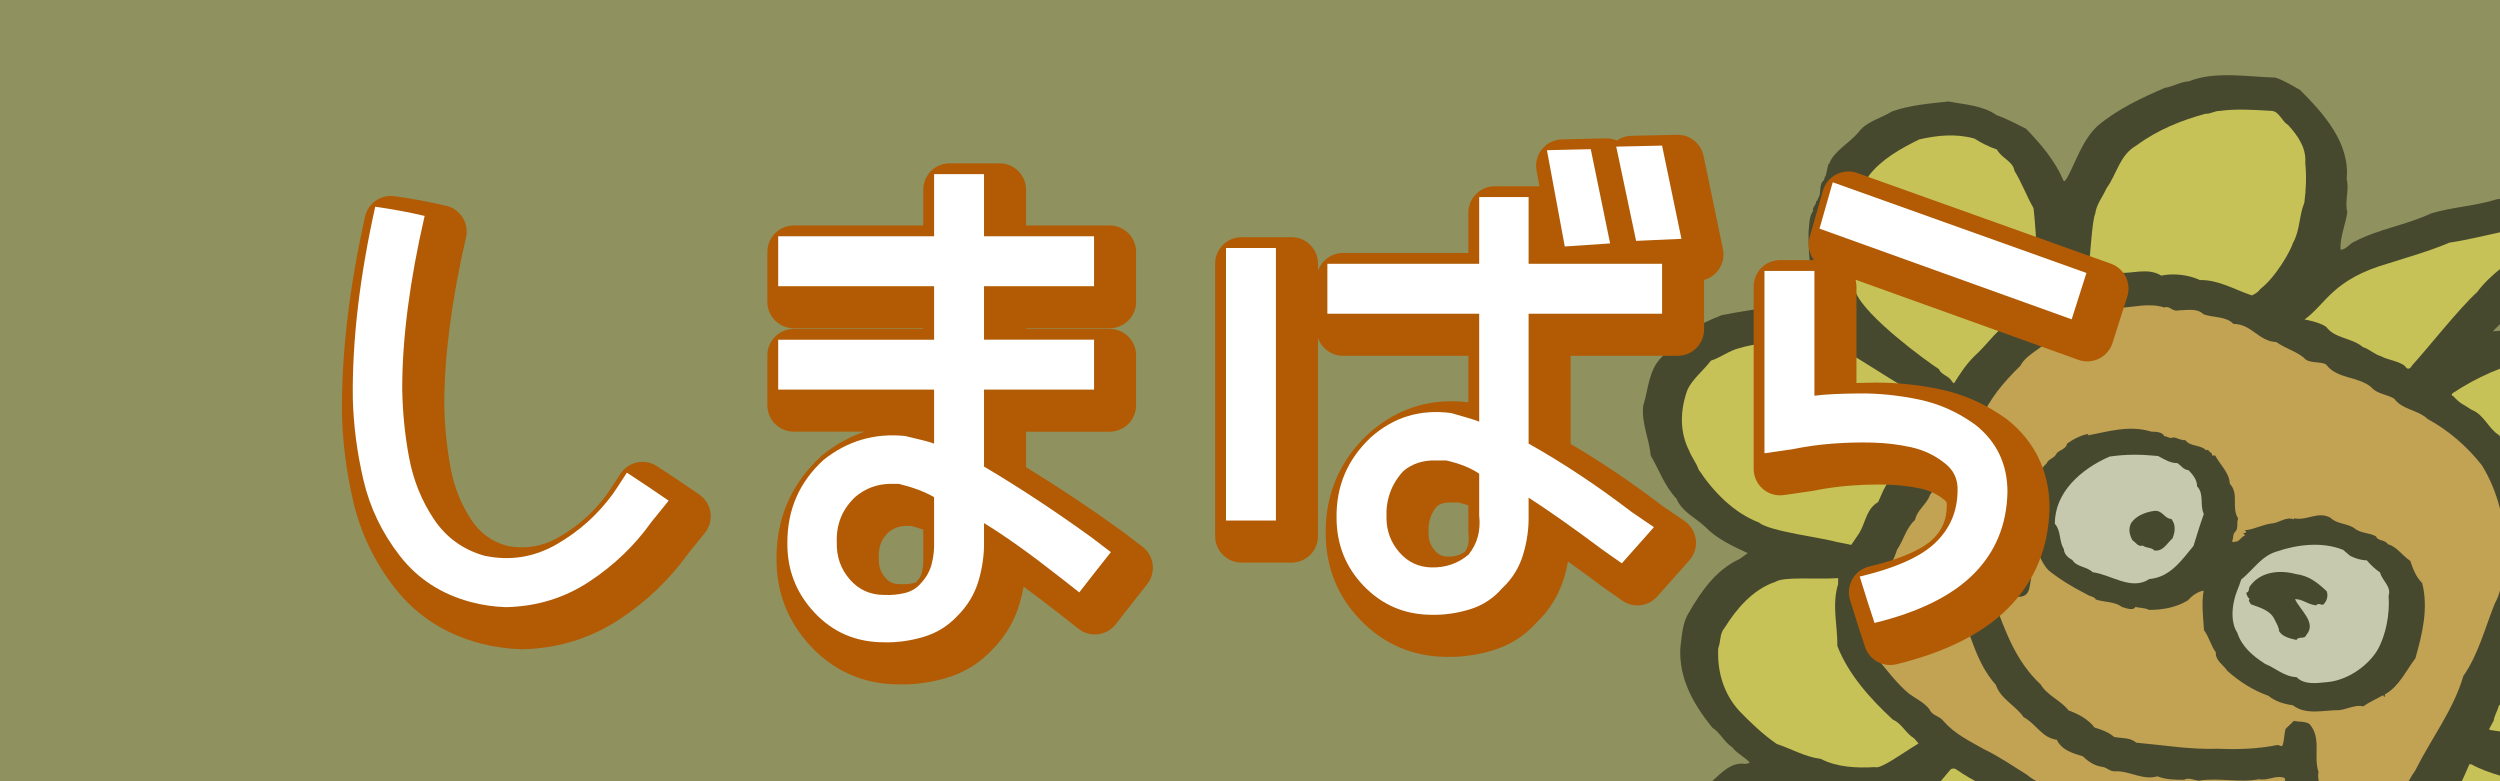 <?xml version="1.0" encoding="UTF-8"?>
<svg xmlns="http://www.w3.org/2000/svg" xmlns:xlink="http://www.w3.org/1999/xlink" version="1.1" x="0px" y="0px" width="320px" height="100px" viewBox="0 0 320 100" xml:space="preserve">
<rect x="0" y="0" width="320" height="100" fill="#333333" stroke="none"/>
<g id="レイヤー_1">
	<rect opacity="0.5" fill="#EDF28C" width="320" height="100"></rect>
	<g opacity="0.5">
		<path d="M356.008,17.845c2.352,0.009,3.95,1.609,5.851,2.666c1.606,2.111,1.829,4.628,1.656,7.171    c-0.405,2.511-2.064,5.005-4.923,5.877c-2.839,1.316-6.896,1.154-9.359-0.996c-1.004-0.717-1.742-1.689-2.643-2.614    c-0.029-0.373-0.29-0.773-0.146-1.264c-0.589-0.298-0.751-1.491-1.69-0.882c-1.338,0.63-3.075,0.111-4.524,0.437    c-0.521-0.216-1.227-0.231-1.825-0.458c-2.909,1.238-5.432,3.176-8.359,4.554c-2.138,1.407-3.667,3.48-5.801,4.81    c0.163,0.538-0.826,0.335-0.344,0.835l-0.252,0.118l-0.044-0.229c-0.578,0.221-0.964,0.753-1.338,1.22    c-0.873,1.277-2.168,2.204-3.177,3.32c1.963-0.037,3.814-0.967,5.913-0.844c2.871-0.356,5.896-0.696,8.819,0.342    c2.815,0.076,4.411,2.259,6.71,3.292c2.653,1.297,4.451,3.726,6.187,6.077c1.2,1.035,0.82,2.745,1.429,4.068    c0.043,5.721-2.748,11.51-8.723,14.025l-0.173,0.124c0.415,0.42,1.186,0.522,1.787,0.746c5.195,3.458,8.589,9.318,8.381,15.152    c-0.078,0.572-0.005,1.245,0.083,1.767c-1.19,3.729-2.459,7.442-6.118,9.677c-2.031,1.716-4.64,2.476-7.191,2.804    c-0.491,0.153-1.039,0.156-1.534,0.313c2.325,2.058,4.51,4.54,5.621,7.469c0.662,2.135,0.383,4.297,0.564,6.518    c-0.527,2.202-1.207,4.457-2.754,6.087c-1.93,2.164-4.805,3.186-7.572,3.337l-5.032-0.509c-2.126-1.155-4.878-0.487-6.695-2.188    c-0.587-0.296-1.456-0.261-1.929-0.841c-0.617-0.081-1.034-0.498-1.737-0.517c0.142,1.339,0.145,2.51-0.195,3.93    c-0.158,1.227-0.554,2.418-1.078,3.449c-0.464,1.184-2.3,0.209-2.18,1.693c-0.681,1.01-0.309,2.374-1.579,3.091    c-1.366,1.432-3.062,3.046-5.094,3.584c-1.56-0.055-3.418,0.36-4.79-0.549c-0.81,0.189-1.599,0.231-2.342,0.498    c1.564,1.232,2.683,2.913,3.159,4.662c1.037,1.671,2.249,3.219,1.988,5.238c0.575,2.197-0.272,4.505-0.862,6.627    c-0.334,1.346-0.963,3.169-2.871,3.358c-0.759,0.415-1.435,0.181-2.362,0.063l0.019-0.145c-2.784-0.873-5.224-3.244-6.465-5.75    c-0.504-0.355-0.497-1.018-1.087-1.313c-1.461,0.396-2.916,0.719-4.42,0.817c-2.317,0.357-4.7,0.563-7.117,0.466    c-3.229-0.493-7.254-0.282-10.151-1.539c-4.1-1.046-7.939-2.281-11.051-4.884l-0.397-0.563c-0.416,0.166-1.166-0.075-1.609-0.28    c-4.297-1.952-8.903-3.285-13.098-5.44c-3.049-0.688-5.971-1.729-8.808-2.831c-3.446-0.666-6.896-1.852-10.412-1.938    c-2.848-0.446-5.367,0.837-8.117-0.324c-2.566-0.772-4.894-2.761-5.664-5.279c-1.101-2.412-0.695-4.922-1.071-7.462    c0.292-1.648,0.498-3.233,1.526-4.49c0.45-1.04,1.691-0.949,2.626-0.903c2.226-0.223,3.745,1.366,5.136,2.72    c0.795,0.542,1.154,1.982,2.337,1.328c2.967-0.49,5.848-0.925,9.01-0.513c3.631-0.184,7.16,0.42,10.222,2.208    c0.693,0.091,1.604,0.947,1.909-0.192c0.112-0.276,0.418-0.819,0.13-1.006c-3.912-0.071-7.678-1.291-10.911-2.957    c-0.703-0.604-1.498-1.145-2.031-1.873c-1.144,0.361-2.396,0.347-3.612,0.041c-2.488-0.764-5.269-2.294-5.875-4.865    c-1.546-1.37-0.139-3.166-0.405-4.739c-0.197-1.494,1.285-2.03,1.598-3.239c1.153-1.02,2.451-2.537,4.292-2.224l0.563-0.145    c-0.605-0.739-1.648-1.166-2.251-1.979c-1.014-0.644-1.558-1.886-2.572-2.531c-2.499-3.107-4.272-6.34-4.083-10.196    c0.214-1.658,0.267-3.263,1.147-4.613c1.514-2.587,3.361-5.347,6.45-6.781l1.038-0.74c-1.998-0.919-3.996-1.837-5.515-3.427    c-1.188-1.109-2.896-1.845-3.617-3.546c-1.521-1.592-2.19-3.656-3.284-5.483c-0.195-2.149-1.193-4.108-0.98-6.354    c0.669-2.111,0.688-4.668,2.386-6.279l2.927-3.21c1.587-0.744,3.185-1.562,4.751-2.164c2.735-0.526,5.462-0.974,8.315-1.189    c1.538,0.202,3.056,0.619,4.549,0.591l0.259-0.185c-1.88-3.03-1.99-6.406-2.022-9.786c0.121-0.935,0.024-1.973,0.599-2.778    c-0.184-0.392,0.41-0.751,0.398-1.265c0.232,0.031,0.117-0.282,0.289-0.403c0.401-0.676-0.015-1.687,0.686-2.252l0.142-0.497    l0.075,0.01c0.165-0.636,0.219-1.069,0.373-1.635l0.067,0.081c0.521-1.613,2.544-2.672,3.741-4.052    c0.966-1.412,2.904-1.818,4.356-2.729c2.297-0.801,4.756-0.994,7.22-1.26c2.143,0.427,4.329,0.491,6.128,1.75    c1.35,0.468,2.519,1.131,3.772,1.737c1.934,2.012,3.708,4.071,4.783,6.627c0.206,0.248,0.255-0.112,0.425-0.239    c1.235-2.253,1.967-4.871,3.936-6.736c2.644-2.218,5.643-3.59,8.636-4.885c1.043-0.157,1.982-0.765,3.088-0.84    c3.313-1.33,7.446-0.569,11.043-0.47c1.132,0.365,2.146,1.015,3.165,1.583c3.127,3.119,6.405,6.843,5.97,11.396    c0.355,1.51-0.278,2.75,0.076,4.262c-0.2,1.505-0.972,3.239-0.862,4.793c0.703,0.016,1.124-0.806,1.867-1.08    c3.03-1.582,6.545-2.077,9.716-3.567c2.699-0.82,5.693-0.945,8.477-1.824c4.428-0.301,8.528-1.676,12.948-1.907    c1.89-0.632,3.973-0.362,5.975-0.688c1.618-0.374,3.586,0.173,5.281-0.191c0.28,0.255,0.743,0.316,1.129,0.364    c0.714-2.469,3.339-3.958,5.713-5.332c1.133-0.295,2.416-0.495,3.631-0.189C354.803,17.465,355.395,17.763,356.008,17.845z"></path>
		<path fill="#FFF251" d="M316.383,97.852c3.676,2.147,13.746,3.394,15.311,5.01c1.983,1.651,4.179,3.474,4.158,6.033    c0.472,2.406,0.112,5.143-1.389,7.071c-1.172,1.165-2.451,1.95-3.993,2.339c-1.935,0.408-4.45-0.142-6.262-0.672    c-1.716-0.072-3.726-0.338-5.079-1.391c-1.56-0.643-8.904-6.891-10.457-7.604c0,0,0.895-1.009,1.204-1.436    c0.966-0.937,1.435-1.349,2.257-2.272c1.795-2.428,2.85-4.489,3.945-7.106C316.078,97.823,316.235,97.806,316.383,97.852z"></path>
		<path fill="#FFF251" d="M297.751,41.833c1.138,1.539,3.274,1.375,4.685,2.588c0.831,0.25,1.449,0.917,2.357,1.186    c0.724,0.459,2.763,0.68,3.21,1.466c0,0,0.37,0.407,0.743-0.296c1.918-2.093,6.111-7.406,8.331-9.39    c1.716-2.338,4.273-3.912,6.463-5.679c0.123-0.35,0.381-0.535,0.719-0.711c1.057-0.886,2.433-1.809,3.701-2.52    c-0.491,0.156-1.428,0.104-2.078,0.315c-4.281,0.32-8.213,1.64-12.378,2.273c-2.488,1.063-5.176,1.813-7.792,2.649    c-7.169,2.044-7.965,5.194-10.731,7.182C294.98,40.895,296.809,41.185,297.751,41.833z"></path>
		<path fill="#FFF251" d="M289.31,36.997c1.944-1.455,3.907-4.909,4.19-5.901c0.919-1.636,0.768-3.488,1.457-5.157    c0.222-1.728,0.287-3.402,0.115-5.11c0.156-1.81-0.891-3.412-2.193-4.827c-0.803-0.472-1.118-1.684-2.04-1.804    c-2.101-0.127-4.588-0.303-6.744,0.003c-0.631-0.01-1.235,0.422-1.775,0.354c-3.088,0.843-6.149,2.058-8.839,4.053    c-2.201,1.25-2.521,3.698-3.853,5.502c-0.452,1.039-1.285,2.03-1.443,3.259c-0.387,0.787-0.627,5.253-0.927,8.089l0.261,0.026    c1.176,0.004,2.189-0.525,3.372-0.591c1.927,0.252,3.938-0.729,5.754,0.386c1.454-0.324,3.469-0.135,4.946,0.569    c2.363-0.061,4.463,1.241,6.649,1.962C288.24,37.81,288.994,37.504,289.31,36.997z"></path>
		<path fill="#FFF251" d="M313.896,50.356c3.168-2.103,6.584-3.589,9.81-4.268c2.813-0.515,5.905-0.772,8.961-0.154l-0.249,0.113    c0.052,0.228,0.145,0.089,0.311,0.041c3.227-0.094,5.829,2.223,8.244,4.148c0.843,1.355,2.234,2.121,2.174,3.799    c0.507,1.532-0.338,3.18-0.54,4.763c-1.238,1.669-1.915,3.854-4.078,4.815c-1.268,0.704-8.393,3.72-12.575,5.071    c-0.278,0.055-0.371-0.373-0.371-0.373c-0.038-2.128-0.579-3.234-1.264-5.224c-0.229-0.031,0.041-0.291-0.173-0.464    c-0.418-1.006-0.824-2.088-1.573-2.989c-0.341-1.583-1.781-2.578-2.7-3.941c-1.381-0.84-1.862-2.586-3.501-3.236    c-1.084-0.729-1.48-0.771-2.368-1.766C314.003,50.691,313.707,50.702,313.896,50.356z"></path>
		<path fill="#FFF251" d="M325.928,74.674c1.878,0.025,9.462-2.02,11.309-1.122l2.101,0.715c1.524,1.516,3.478,2.795,4.152,4.86    c1.247,3.679,1.264,8.365-1.491,11.45c-1.563,1.772-4.003,3.656-6.573,4.13c-2.005,0.323-3.991,0.505-5.965,0.612    c-0.938,0.085-6.82-1.377-10.681-1.874c-0.141-0.005-0.173-0.115-0.173-0.115c0.201-0.365,0.396-0.734,0.592-1.101    c0.083-0.651,0.467-1.19,0.627-1.825c1.985-2.597,2.563-5.819,4.036-8.703c0.166-1.296,0.858-2.378,1.327-3.563    c0.22-1.077,0.4-2.227,0.522-3.4L325.928,74.674z"></path>
		<path fill="#FFF251" d="M250.11,49.07c0.776-1.252,1.588-2.492,2.693-3.564c1.156-1.021,2.113-2.363,3.264-3.385    c1.356-0.775,2.163-2.137,3.39-3.149l1.162-0.716c0.076-0.578-0.303-1.463-0.14-2.105c0.623-0.577-0.062-8.771-0.196-9.52    c-0.897-1.578-1.473-3.193-2.44-4.783c-0.16-1.193-1.673-1.609-2.235-2.708c-1.052-0.356-2.007-0.849-2.877-1.401    c-2.422-0.679-4.809-0.406-7.07,0.107c-2.347,1.159-4.801,2.521-6.403,4.586c-1.292,2.104-1.621,4.621-2.623,6.909    c-0.442,2.799,0.07,5.499,0.907,8.104c1.292,3.119,9.053,8.795,10.647,9.808c0.291,0.767,1.301,0.826,1.672,1.605L250.11,49.07z"></path>
		<path fill="#FFF251" d="M238.01,68.191c0.806-1.362,0.867-3.035,2.397-3.936c0.325-0.689,0.574-1.395,0.974-2.072    c1.092-1.761,2.414-3.491,3.634-5.021c0.398-1.852,2.292-3.145,2.987-4.882l-0.462-0.65c-1.296-0.314-10.334-6.176-11.503-6.84    c-4.545-1.255-9.226-1.419-13.463-0.216c-1.299,0.347-2.271,1.171-3.579,1.589c-0.949,1.265-2.344,2.331-2.992,3.711    c-0.974,2.656-1.021,5.433,0.234,7.869c0.29,0.767,0.9,1.506,1.181,2.352c1.9,2.878,4.528,5.566,7.744,6.791    c1.188,1.104,8.342,1.988,9.925,2.488l1.878,0.368L238.01,68.191z"></path>
		<path fill="#FFF251" d="M250.457,98.522c2.009,1.432,4.326,2.317,6.231,3.959c2.547,0.914,4.212,3.184,7.146,3.565    c1.506,1.66,4.193,1.494,5.904,2.819c1.605,0.939,3.417,1.466,5.021,2.408c-1.938,2.24-5.056,3.3-7.653,4.571    c-0.989,0.387-1.962,0.627-2.868,0.945c-1.763,0.286-3.69,0.621-5.512,0.163c-0.364,0.391-0.887-0.41-1.02,0.014    c-0.396,0.023-1.098,0.007-1.379-0.252c-0.395,0.021-0.889-0.409-1.319-0.1l-0.232-0.029c0.075,0.008,0.083-0.063,0.083-0.063    l-0.063-0.082c-0.048,0.361-0.649,0.136-0.867,0.035c-1.025-0.575-2.162-0.869-3.214-1.224c-1.431-1.062-3.248-2.182-3.559-3.979    c-0.798-1.131-0.457-2.551-1.077-3.805c-0.584-4.621,2.158-7.219,3.608-8.992C249.687,98.478,250.036,98.211,250.457,98.522z"></path>
		<path fill="#FFF251" d="M245.018,94.519c-1.093-0.657-1.559-1.889-2.743-2.412c-2.94-2.722-5.679-5.791-7.093-9.414    c0.032-2.634-0.729-5.225,0.088-7.901l0.016-0.792c-2.831,0.195-6.93-0.235-8.049,0.479c-2.956,1.011-5.013,3.524-6.498,5.896    c-0.64,0.721-0.453,1.701-0.806,2.603c-0.146,2.915,0.656,5.8,2.719,8.046c1.381,1.425,3.055,3.032,4.783,4.211    c1.885,0.611,3.553,1.633,5.635,1.905c2.057,1.074,4.629,1.187,6.923,1.047c0.699,0.32,3.467-1.746,5.577-3.023L245.018,94.519z"></path>
		<path fill="#F6B148" d="M282.041,40.225c1.271,0.458,2.869,0.229,3.84,1.235c2.349,0.012,3.236,2.25,5.501,2.325    c1.07,0.8,2.441,1.126,3.501,1.996c0.604,0.809,2.067,0.412,2.864,0.883c1.408,1.87,4.049,1.48,5.748,2.873    c0.746,0.899,1.994,0.917,2.948,1.481c1.062,1.455,3.029,1.417,4.285,2.607c2.638,1.442,4.965,3.428,6.921,5.885    c2.14,3.427,2.966,7.339,3.165,11.247c-0.359,2.151-0.447,4.63-1.471,6.474c-1.268,3.13-2.106,6.538-4.035,9.293    c-1.271,4.372-4.093,7.959-6.109,12.019c-0.682,1.011-1.282,2.033-1.665,3.151c-0.386-0.049-0.589,0.295-0.693,0.497    c-3.207,2.954-6.863,6.357-11.38,7.309c-1.516,0.169-2.936,0.864-4.699,0.563c-2.337-0.157-4.897,0.243-7.098-0.924    c-1.601-0.356-2.979-0.605-4.531-0.738c-2.188-1.891-5.551-1.966-7.925-3.593c-1.611-0.87-3.31-1.674-5.202-2.216    c-1.913-1.567-4.632-1.772-6.536-3.412c-1.814-1.114-3.611-2.376-5.534-3.283c-1.823-1.043-3.745-1.953-5.177-3.604    c-0.467-0.646-1.477-0.705-1.77-1.473c-0.667-0.898-1.778-1.403-2.638-2.03c-1.557-1.299-2.825-3.003-4.113-4.564    c0.444-2.211-0.641-4.11-0.188-6.396c0.202-2.755,1.977-4.943,2.776-7.47c0.872-1.281,1.148-2.785,2.3-3.806    c0.244-1.286,1.515-2.002,1.906-3.194c1.33-1.805,2.604-3.762,3.65-5.751c1.323-1.146,1.568-3.018,2.962-4.08    c1.031-2.506,2.883-4.684,4.945-6.686c0.938-1.781,3.453-2.405,4.313-4.201l3.296-1.839c1.685-0.294,3.272-1.037,4.971-1.405    c1.962-0.036,3.773-0.68,5.885-0.039c0.662-0.282,1.025,0.572,1.758,0.374C279.83,39.722,281.208,39.386,282.041,40.225z"></path>
		<path d="M277.031,55.833c0.318-0.03,0.733,0.388,1.154,0.149c0.541,0.069,1.045,0.43,1.527,0.344    c0.667,0.896,1.889,0.541,2.653,1.301c0.335-0.176,0.434,0.278,0.735,0.39c0.067,0.081-0.029,0.212,0.113,0.307l0.321-0.032    c0.629,1.183,1.826,2.218,1.88,3.617c1.235,1.331,0.157,3.021,1.066,4.459c-0.237,0.631,0.072,1.251-0.376,1.707    c-0.356,0.321-0.184,0.781-0.394,1.197c0.197,0.315,0.405-0.099,0.541,0.069c0.49-0.157,0.633-0.649,1.124-0.807l-0.273-0.331    c0.148,0.094,0.244-0.041,0.398-0.02c0.018-0.144-0.051-0.227-0.196-0.317c1.022-0.018,2.289-0.727,3.486-0.867    c0.868-0.034,1.849-0.933,2.813-0.513l0.018-0.145c1.678,0.363,3.109-0.987,4.712-0.046c0.832,0.84,2.265,0.659,3.187,1.442    c0.791,0.54,1.824,0.454,2.623,0.927c0.158,0.606,1.128,0.366,1.517,1.005c1.138,0.289,1.847,1.481,2.859,2.124    c0.341,0.998,0.682,1.995,1.515,2.836c0.84,3.186,0.006,6.591-0.862,9.632c-1.225,1.596-2.027,3.541-3.895,4.619    c-0.094,0.131,0.13,0.234-0.035,0.288l-0.154-0.024c0.087-0.059,0.007-0.07-0.057-0.151c-0.85,0.476-1.766,0.87-2.543,1.427    c-0.905-0.261-2,0.329-3.043,0.482c-1.956-0.035-4.244,0.693-5.957-0.628c-1.156-0.15-2.284-0.514-3.136-1.213    c-1.947-0.693-3.685-1.795-5.233-3.17c-0.524-0.801-1.556-1.305-1.495-2.393c-0.665-0.895-0.841-1.94-1.511-2.833    c-0.104-1.625-0.34-3.412-0.048-5.061c-0.8,0.119-1.502,0.68-2.05,1.268c-1.527,0.901-3.213,1.197-4.938,1.193    c-0.587-0.295-1.225-0.23-1.753-0.378c-0.232,0.56-1.275,0.129-1.728-0.001c-0.927-0.709-2.199-0.578-3.327-0.948    c-0.187-0.388-0.812-0.4-1.171-0.666c-1.763-0.885-3.436-1.908-4.855-3.044c-1.182-1.184-1.427-2.899-2.426-4.272    c0.399-1.271-0.854-2.455-0.371-3.784c-0.167-1.118,0.651-1.965,0.729-3.199c0.577-0.803,1.019-1.771,1.811-2.475    c0.146-0.493,0.868-0.617,1.165-1.096c0.239-0.624,1.248-0.567,1.438-1.424c0.778-0.559,1.792-1.086,2.752-1.252    c-0.009,0.069-0.171,0.123-0.103,0.204c2.569-0.469,5.274-1.362,8.139-0.479C276.007,55.261,276.788,55.288,277.031,55.833z"></path>
		<path fill="#FFFFFF" d="M278.698,59.274c0.438,0.277,0.757,0.835,1.451,0.922c0.552,0.584,1.094,1.241,1.069,2.043    c0.964,1.006,0.314,2.384,0.872,3.553c-0.5,1.402-0.907,2.742-1.318,4.078c-1.485,1.785-2.953,4.01-5.651,4.245    c-2.315,1.531-4.867-0.557-7.259-0.87c-0.765-0.761-2.037-0.631-2.616-1.586c-0.521-0.214-1.073-0.796-1.073-1.384    c-0.65-1.038-0.33-2.313-1.15-3.226c-0.035-3.962,3.26-6.975,7.003-8.609c2.155-0.309,3.959-0.292,6.204-0.072    C276.966,58.755,277.832,59.311,278.698,59.274z"></path>
		<path d="M277.927,66.425c0.611,0.736,0.489,1.675,0.145,2.507c-0.702,0.569-1.157,1.68-2.316,1.53    c-0.339-0.409-1.061-0.285-1.485-0.632c-0.581,0.215-0.89-0.406-1.324-0.687c-0.377-0.704-0.525-1.385-0.19-2.146    c0.593-0.946,1.834-1.446,2.951-1.596C276.822,65.257,276.991,66.376,277.927,66.425z"></path>
		<path fill="#FFFFFF" d="M300.837,71.162c0.67,0.311,1.268,0.533,2.125,0.569c0.477,0.577,1.103,1.167,1.682,1.537    c0.258,1.058,1.491,1.806,1.098,3c0.178,2.296-0.347,5.082-1.456,6.99c-1.294,2.1-3.955,3.877-6.487,4.061    c-1.271,0.128-2.872,0.358-3.837-0.644c-1.564-0.056-2.676-1.154-4.019-1.695c-1.593-1.014-3.004-2.225-3.561-3.979    c-0.784-1.2-0.723-2.877-0.391-4.226c0.198-0.928,0.613-1.678,0.884-2.594c1.492-1.197,2.592-3.034,4.548-3.589    c2.626-0.897,5.813-1.288,8.5-0.208L300.837,71.162z"></path>
		<path d="M297.819,75.68c0.175,0.463,0.092,1.106-0.271,1.501c-0.231,0.558-0.762-0.171-1.061,0.302    c-1.014-0.06-1.778-0.818-2.723-0.796c0.604,1.396,2.824,3.005,1.446,4.584c-0.241,0.631-0.955,0.095-1.264,0.643    c-0.761-0.177-1.749-0.375-2.207-1.096c-0.023-0.442-0.276-0.91-0.527-1.385c-0.535-1.313-1.901-1.641-3.101-2.087    c-0.124-0.235-0.406-0.494-0.146-0.682c-0.289-0.181-0.399-0.559-0.446-0.788c0.491-0.155,0.228-0.558,0.509-0.89    c1.331-1.806,3.718-2.077,5.843-1.508C295.566,73.698,296.633,74.57,297.819,75.68z"></path>
		<path d="M255.83,71.093L255.83,71.093c0.569,0.441,1.572-0.014,2.033,0.632c1.332,0.025,1.617,1.456,2.131,2.327    c-0.267,0.848-0.042,2.121-1.32,2.317c-0.56,0.076-1.194,0.14-1.612-0.281c-0.396-0.564-0.399-1.152-0.969-1.589    c-1.359,0.188-0.669,1.522-0.861,2.374c1.393,3.771,2.761,7.761,5.978,10.742c0.835,1.421,2.561,2.014,3.568,3.32    c1.274,0.457,2.519,1.132,3.324,2.19c0.907,0.267,1.802,0.601,2.509,1.205c0.917,0.189,2.111,0.052,2.806,0.729    c3.567,0.316,7.019,0.915,10.485,0.777c2.576,0.118,5.176,0.017,7.596-0.475c0.237-0.044,0.579,0.367,0.711-0.056    c0.154-0.564,0.167-1.297,0.338-2.005l1.077-1.033c0.609,0.153,1.486,0.047,1.987,0.406c1.578,1.742,0.476,4.16,1.16,6.155    c-0.315,1.205,1.022,2.99-0.613,3.509c-0.309,0.548-0.578,0.217-1.08,0.444c-0.376-0.706-1.087-0.068-1.349-0.466    c-0.563,0.074-0.888-0.408-0.988-0.862c0.085-0.648-0.224-1.274-0.304-1.869c-1.12-0.439-2.089,0.388-3.313,0.151    c-2.343,0.504-5.147-0.229-7.632,0.184c-0.624-0.01-1.273-0.458-1.948-0.104c-1.175-0.012-2.273-0.007-3.392-0.444    c-1.955,0.552-3.588-0.76-5.486-0.641c-0.704-0.018-0.954-0.492-1.57-0.571c-1.007-0.132-1.795-0.676-2.493-1.35    c-1.283-0.387-2.72-0.794-3.331-2.116c-1.928-0.249-2.707-2.112-4.253-2.898c-1.054-1.528-2.984-2.365-3.541-4.121    c-2.603-2.904-3.156-6.491-4.69-9.767c-0.246-1.131,0.135-2.255,0.063-3.507c0.469-1.187,1.601-2.064,2.716-2.798l1.438-0.179    c0.047-0.361-0.339-0.409-0.571-0.441c0.373-0.464,0.917,0.194,1.35-0.117L255.83,71.093z"></path>
	</g>
	<g>
		<g>
			<g>
				<g>
					<path fill="#B25B04" d="M66.68,83.103c-1.781-0.057-3.55-0.313-5.259-0.766c-4.497-1.188-8.165-3.576-10.903-7.097       c-2.571-3.302-4.351-7-5.287-10.989c-0.875-3.735-1.366-7.498-1.457-11.186c-0.091-7.614,0.901-16.124,2.949-25.336       c0.348-1.567,1.738-2.651,3.301-2.651c0.156,0,0.313,0.011,0.472,0.033c2.255,0.315,4.484,0.729,6.627,1.231       c1.815,0.425,2.945,2.238,2.527,4.056c-1.845,8.011-2.78,15.193-2.78,21.345c0.039,2.746,0.315,5.524,0.82,8.211       c0.456,2.426,1.348,4.647,2.652,6.604c1.097,1.646,2.555,2.722,4.458,3.285c0.693,0.141,1.376,0.213,2.035,0.213       c1.631,0,3.166-0.425,4.693-1.299c2.458-1.402,4.547-3.276,6.213-5.57c0.26-0.37,0.821-1.229,1.658-2.523       c0.488-0.757,1.258-1.287,2.139-1.475c0.233-0.049,0.47-0.074,0.705-0.074c0.651,0,1.295,0.188,1.849,0.55       c1.78,1.161,3.604,2.385,5.42,3.639c0.774,0.534,1.292,1.367,1.427,2.299c0.135,0.932-0.123,1.877-0.713,2.61       c-1.033,1.283-1.754,2.174-2.165,2.677c-2.359,3.292-5.314,6.116-8.786,8.396c-3.692,2.433-7.87,3.718-12.413,3.819       c-0.025,0-0.05,0.001-0.075,0.001C66.751,83.104,66.716,83.104,66.68,83.103z"></path>
				</g>
				<g>
					<path fill="#B25B04" d="M115.078,87.601c-4.426,0.001-8.249-1.631-11.275-4.848c-2.979-3.165-4.463-6.988-4.408-11.36       c0-5.145,1.928-9.539,5.729-13.019c0.055-0.051,0.112-0.099,0.17-0.146c1.662-1.33,3.446-2.322,5.34-2.971h-9.027       c-1.87,0-3.385-1.516-3.385-3.386v-6.39c0-1.87,1.516-3.385,3.385-3.385h16.568V42.02h-16.568c-1.87,0-3.385-1.516-3.385-3.385       v-6.391c0-1.87,1.516-3.385,3.385-3.385h16.568V24.29c0-1.87,1.516-3.385,3.385-3.385h6.391c1.87,0,3.385,1.516,3.385,3.385       v4.569h10.701c1.87,0,3.385,1.516,3.385,3.385v6.391c0,1.87-1.516,3.385-3.385,3.385h-10.701v0.077h10.701       c1.87,0,3.385,1.516,3.385,3.385v6.39c0,1.87-1.516,3.386-3.385,3.386h-10.701v4.548c4.019,2.445,8.167,5.208,12.355,8.231       l2.549,1.945c0.722,0.551,1.192,1.369,1.304,2.271c0.113,0.901-0.141,1.81-0.705,2.521c-1.337,1.689-2.681,3.398-4.021,5.127       c-0.553,0.713-1.366,1.175-2.26,1.285c-0.138,0.018-0.277,0.026-0.415,0.026c-0.754,0-1.49-0.252-2.09-0.723l-2.41-1.891       c-1.653-1.3-3.197-2.469-4.622-3.501c-0.129,0.712-0.297,1.428-0.504,2.14c-0.656,2.247-1.84,4.245-3.523,5.944       c-1.63,1.726-3.598,2.935-5.851,3.595c-1.861,0.55-3.741,0.83-5.582,0.83C115.402,87.607,115.08,87.601,115.078,87.601z        M113.746,68.118c-0.918,0.877-1.306,1.864-1.256,3.189c0.003,0.07,0.003,0.142,0.001,0.212       c-0.024,0.987,0.232,1.736,0.833,2.428c0.505,0.581,1.041,0.818,1.847,0.818c0.054,0,0.378,0.012,0.485,0.013       c0.486,0,0.948-0.057,1.374-0.166c0.183-0.047,0.218-0.092,0.256-0.139c0.059-0.074,0.121-0.146,0.187-0.214       c0.25-0.265,0.418-0.577,0.515-0.955c0.157-0.613,0.221-1.28,0.192-1.988c-0.002-0.047-0.003-3.519-0.003-3.519       c-0.473-0.172-0.986-0.33-1.535-0.475h-0.768C115.073,67.35,114.395,67.604,113.746,68.118z"></path>
				</g>
				<g>
					<path fill="#B25B04" d="M185.052,84.077c-4.271-0.055-7.961-1.642-10.923-4.716c-2.945-3.057-4.439-6.798-4.439-11.12       c-0.049-4.98,1.78-9.266,5.438-12.702c3.119-2.793,6.694-4.182,10.687-4.182c0.697,0,1.415,0.044,2.136,0.129v-5.945h-16.047       c-1.481,0-2.74-0.952-3.199-2.277v25.364c0,1.87-1.516,3.386-3.386,3.386h-6.395c-1.87,0-3.385-1.516-3.385-3.386V33.744       c0-1.87,1.516-3.385,3.385-3.385h6.395c1.87,0,3.386,1.516,3.386,3.385v0.914c0.459-1.325,1.718-2.277,3.199-2.277h16.047       v-5.158c0-1.87,1.516-3.385,3.386-3.385h5.712l-0.37-1.997c-0.182-0.976,0.075-1.981,0.7-2.751       c0.625-0.77,1.558-1.227,2.549-1.25c0,0,5.665-0.132,5.691-0.132c0.471,0,0.922,0.097,1.334,0.274       c0.539-0.372,1.18-0.584,1.849-0.599c0,0,5.914-0.131,5.939-0.131c1.6,0,2.986,1.123,3.313,2.696l2.482,11.933       c0.202,0.971-0.032,1.982-0.641,2.766c-0.451,0.581-1.074,0.994-1.771,1.187v6.323c0,1.87-1.516,3.385-3.386,3.385h-13.698       v11.283c3.89,2.281,7.84,4.948,11.767,7.946c0.439,0.296,1.371,0.932,2.809,1.914c0.803,0.549,1.331,1.416,1.45,2.382       c0.118,0.965-0.184,1.935-0.83,2.662l-4.113,4.628c-0.664,0.748-1.594,1.137-2.532,1.137c-0.676,0-1.357-0.202-1.947-0.618       c-0.902-0.636-2.409-1.687-2.409-1.687c-0.029-0.021-0.059-0.042-0.088-0.063c-1.579-1.182-3.061-2.266-4.438-3.247       c-0.126,0.666-0.287,1.337-0.483,2.008c-0.665,2.237-1.847,4.174-3.517,5.773c-1.532,1.716-3.428,2.924-5.639,3.592       c-1.816,0.552-3.677,0.833-5.524,0.833C185.381,84.084,185.217,84.082,185.052,84.077z M183.952,64.771       c-0.801,0.949-1.151,2.017-1.101,3.341c0.002,0.043,0.003,0.086,0.003,0.129c0,0.891,0.248,1.577,0.805,2.224       c0.462,0.534,0.938,0.763,1.638,0.781l0.113,0.001c0.821,0,1.504-0.205,2.122-0.643c0.305-0.457,0.564-1.127,0.439-2.25       c-0.014-0.125-0.021-0.25-0.021-0.376V64.7c-0.379-0.14-0.795-0.267-1.246-0.378l-1.124-0.003       C184.752,64.319,184.273,64.541,183.952,64.771z"></path>
				</g>
				<g>
					<path fill="#B25B04" d="M241.938,85.123c-1.423,0-2.734-0.902-3.207-2.307c-0.594-1.766-1.223-3.734-1.922-6.019       c-0.274-0.895-0.166-1.862,0.298-2.674c0.465-0.812,1.244-1.395,2.153-1.611c4.925-1.174,7.125-2.532,8.104-3.465       c1.212-1.155,1.791-2.488,1.821-4.196c0.001-0.041,0.002-0.081,0.004-0.121c0.022-0.414-0.043-0.554-0.369-0.791       c-0.038-0.027-0.074-0.055-0.11-0.083c-0.807-0.637-1.737-1.066-2.844-1.313c-1.348-0.295-2.794-0.467-4.285-0.509       c-0.372-0.009-0.76-0.014-1.149-0.014c-1.219,0-2.433,0.047-3.608,0.14c-1.585,0.121-3.165,0.343-4.701,0.657       c-0.062,0.013-0.123,0.023-0.186,0.032c-0.617,0.092-1.814,0.264-3.602,0.521c-0.16,0.023-0.321,0.035-0.481,0.035       c-0.81,0-1.598-0.291-2.217-0.827c-0.742-0.644-1.169-1.577-1.169-2.559V36.679c0-1.87,1.516-3.385,3.386-3.385h4.33       c-0.612-0.82-0.844-1.905-0.543-2.957l1.696-5.935c0.257-0.9,0.876-1.653,1.708-2.081c0.483-0.249,1.015-0.374,1.547-0.374       c0.385,0,0.771,0.065,1.14,0.198l32.472,11.609c1.717,0.614,2.639,2.477,2.086,4.214L270.4,43.9       c-0.278,0.876-0.901,1.602-1.727,2.009c-0.471,0.232-0.984,0.35-1.499,0.35c-0.387,0-0.774-0.066-1.146-0.2l-28.515-10.253       c0.074,0.278,0.114,0.571,0.114,0.873v12.344c0.712-0.024,1.485-0.04,2.323-0.047l0.308-0.001c2.665,0,5.384,0.289,8.081,0.858       c3.044,0.64,5.904,1.918,8.499,3.8c0.04,0.029,0.079,0.059,0.118,0.09c3.522,2.799,5.385,6.692,5.385,11.258       c-0.106,5.117-1.884,9.417-5.285,12.849c-3.213,3.24-8.029,5.661-14.315,7.196C242.474,85.092,242.203,85.123,241.938,85.123z"></path>
				</g>
			</g>
		</g>
		<g>
			<path fill="#FFFFFF" d="M64.788,77.716c-1.522-0.044-3.022-0.261-4.5-0.652c-3.782-1-6.814-2.967-9.096-5.901     c-2.283-2.935-3.837-6.162-4.663-9.684c-0.826-3.521-1.283-7.02-1.37-10.498c-0.087-7.346,0.869-15.52,2.87-24.519     c2.173,0.305,4.281,0.696,6.325,1.174c-1.914,8.304-2.87,15.672-2.87,22.105c0.043,3,0.336,5.945,0.88,8.836     c0.543,2.892,1.598,5.51,3.163,7.857c1.565,2.348,3.717,3.912,6.456,4.695c3.26,0.695,6.335,0.218,9.227-1.435     c2.89-1.652,5.314-3.825,7.271-6.521c0.304-0.434,0.891-1.325,1.761-2.673c1.738,1.131,3.521,2.326,5.347,3.586     c-1.087,1.349-1.826,2.261-2.217,2.739c-2.13,2.999-4.783,5.542-7.956,7.629C72.243,76.542,68.7,77.628,64.788,77.716z"></path>
			<path fill="#FFFFFF" d="M140.039,36.634h-14.085v6.847h14.085v6.391h-14.085v9.846c4.477,2.652,9.064,5.674,13.759,9.064     l2.478,1.891c-1.348,1.695-2.696,3.414-4.043,5.151l-2.413-1.891c-3.87-3.042-7.13-5.368-9.781-6.978v2.218     c0.042,1.695-0.186,3.401-0.685,5.118c-0.5,1.717-1.402,3.229-2.707,4.532c-1.217,1.305-2.673,2.206-4.369,2.706     c-1.696,0.499-3.37,0.728-5.021,0.685c-3.565,0-6.532-1.261-8.901-3.782c-2.37-2.521-3.532-5.52-3.488-8.998     c0-4.217,1.542-7.737,4.629-10.564c3.042-2.434,6.521-3.456,10.434-3.064c2.087,0.479,3.326,0.805,3.717,0.979v-6.912H99.609     v-6.391h19.954v-6.847H99.609v-6.391h19.954v-7.955h6.391v7.955h14.085V36.634z M113.825,61.936     c-1.609,0.044-3.043,0.587-4.304,1.63c-1.695,1.565-2.5,3.521-2.413,5.869c-0.044,1.825,0.51,3.401,1.663,4.728     c1.151,1.326,2.619,1.988,4.402,1.988c0.956,0.043,1.858-0.044,2.706-0.261s1.532-0.652,2.054-1.304     c0.652-0.695,1.097-1.51,1.336-2.445c0.239-0.935,0.336-1.924,0.293-2.967v-5.543c-1.217-0.695-2.717-1.261-4.5-1.695H113.825z"></path>
			<path fill="#FFFFFF" d="M163.318,66.63h-6.391V31.744h6.391V66.63z M212.746,40.156h-17.085v16.628     c4.347,2.435,8.738,5.347,13.173,8.737c0.391,0.261,1.347,0.913,2.869,1.956l-4.108,4.63c-1.174-0.825-1.979-1.391-2.413-1.695     c-3.782-2.825-6.956-5.063-9.521-6.716v2.217c0.043,1.652-0.186,3.325-0.685,5.021c-0.5,1.696-1.401,3.153-2.706,4.369     c-1.131,1.305-2.521,2.206-4.173,2.706c-1.653,0.5-3.305,0.728-4.956,0.685c-3.391-0.043-6.25-1.271-8.575-3.684     c-2.326-2.413-3.488-5.336-3.488-8.771c-0.044-4.043,1.412-7.455,4.369-10.238c2.911-2.608,6.346-3.651,10.303-3.13     c2.043,0.565,3.237,0.936,3.586,1.108V40.156h-19.432v-6.391h19.432v-8.542h6.325v8.542h17.085V40.156z M183.794,58.936     c-1.653-0.043-3.044,0.414-4.174,1.369c-1.522,1.653-2.239,3.631-2.152,5.935c0,1.695,0.544,3.174,1.631,4.434     c1.086,1.262,2.455,1.914,4.108,1.957c1.825,0.043,3.412-0.5,4.76-1.631c1.13-1.391,1.587-3.064,1.369-5.021v-5.348     c-1.087-0.738-2.5-1.304-4.238-1.695H183.794z M200.291,31.548l-2.282-12.324l5.608-0.13l2.478,12.063L200.291,31.548z      M209.421,30.831l-2.544-12.063l5.869-0.13l2.478,11.933L209.421,30.831z"></path>
			<path fill="#FFFFFF" d="M239.938,79.737c-0.608-1.826-1.238-3.804-1.891-5.935c4.564-1.086,7.781-2.521,9.65-4.304     c1.869-1.781,2.826-3.978,2.87-6.586c0.086-1.564-0.501-2.804-1.761-3.717c-1.218-0.955-2.62-1.607-4.206-1.956     c-1.588-0.348-3.229-0.543-4.924-0.587c-1.695-0.043-3.401,0-5.118,0.131c-1.718,0.13-3.424,0.369-5.119,0.717     c-0.609,0.088-1.805,0.261-3.587,0.521V34.678h6.391v15.976c1.305-0.174,3.217-0.271,5.738-0.294     c2.521-0.021,5.075,0.24,7.662,0.783c2.586,0.544,4.988,1.62,7.206,3.228c2.738,2.174,4.107,5.043,4.107,8.607     c-0.087,4.174-1.521,7.662-4.304,10.466S245.633,78.346,239.938,79.737z M265.174,40.873l-32.278-11.607l1.695-5.934     l32.474,11.607L265.174,40.873z"></path>
		</g>
	</g>
</g>
<g id="レイヤー_2">
</g>
<g id="レイヤー_3">
</g>
</svg>
